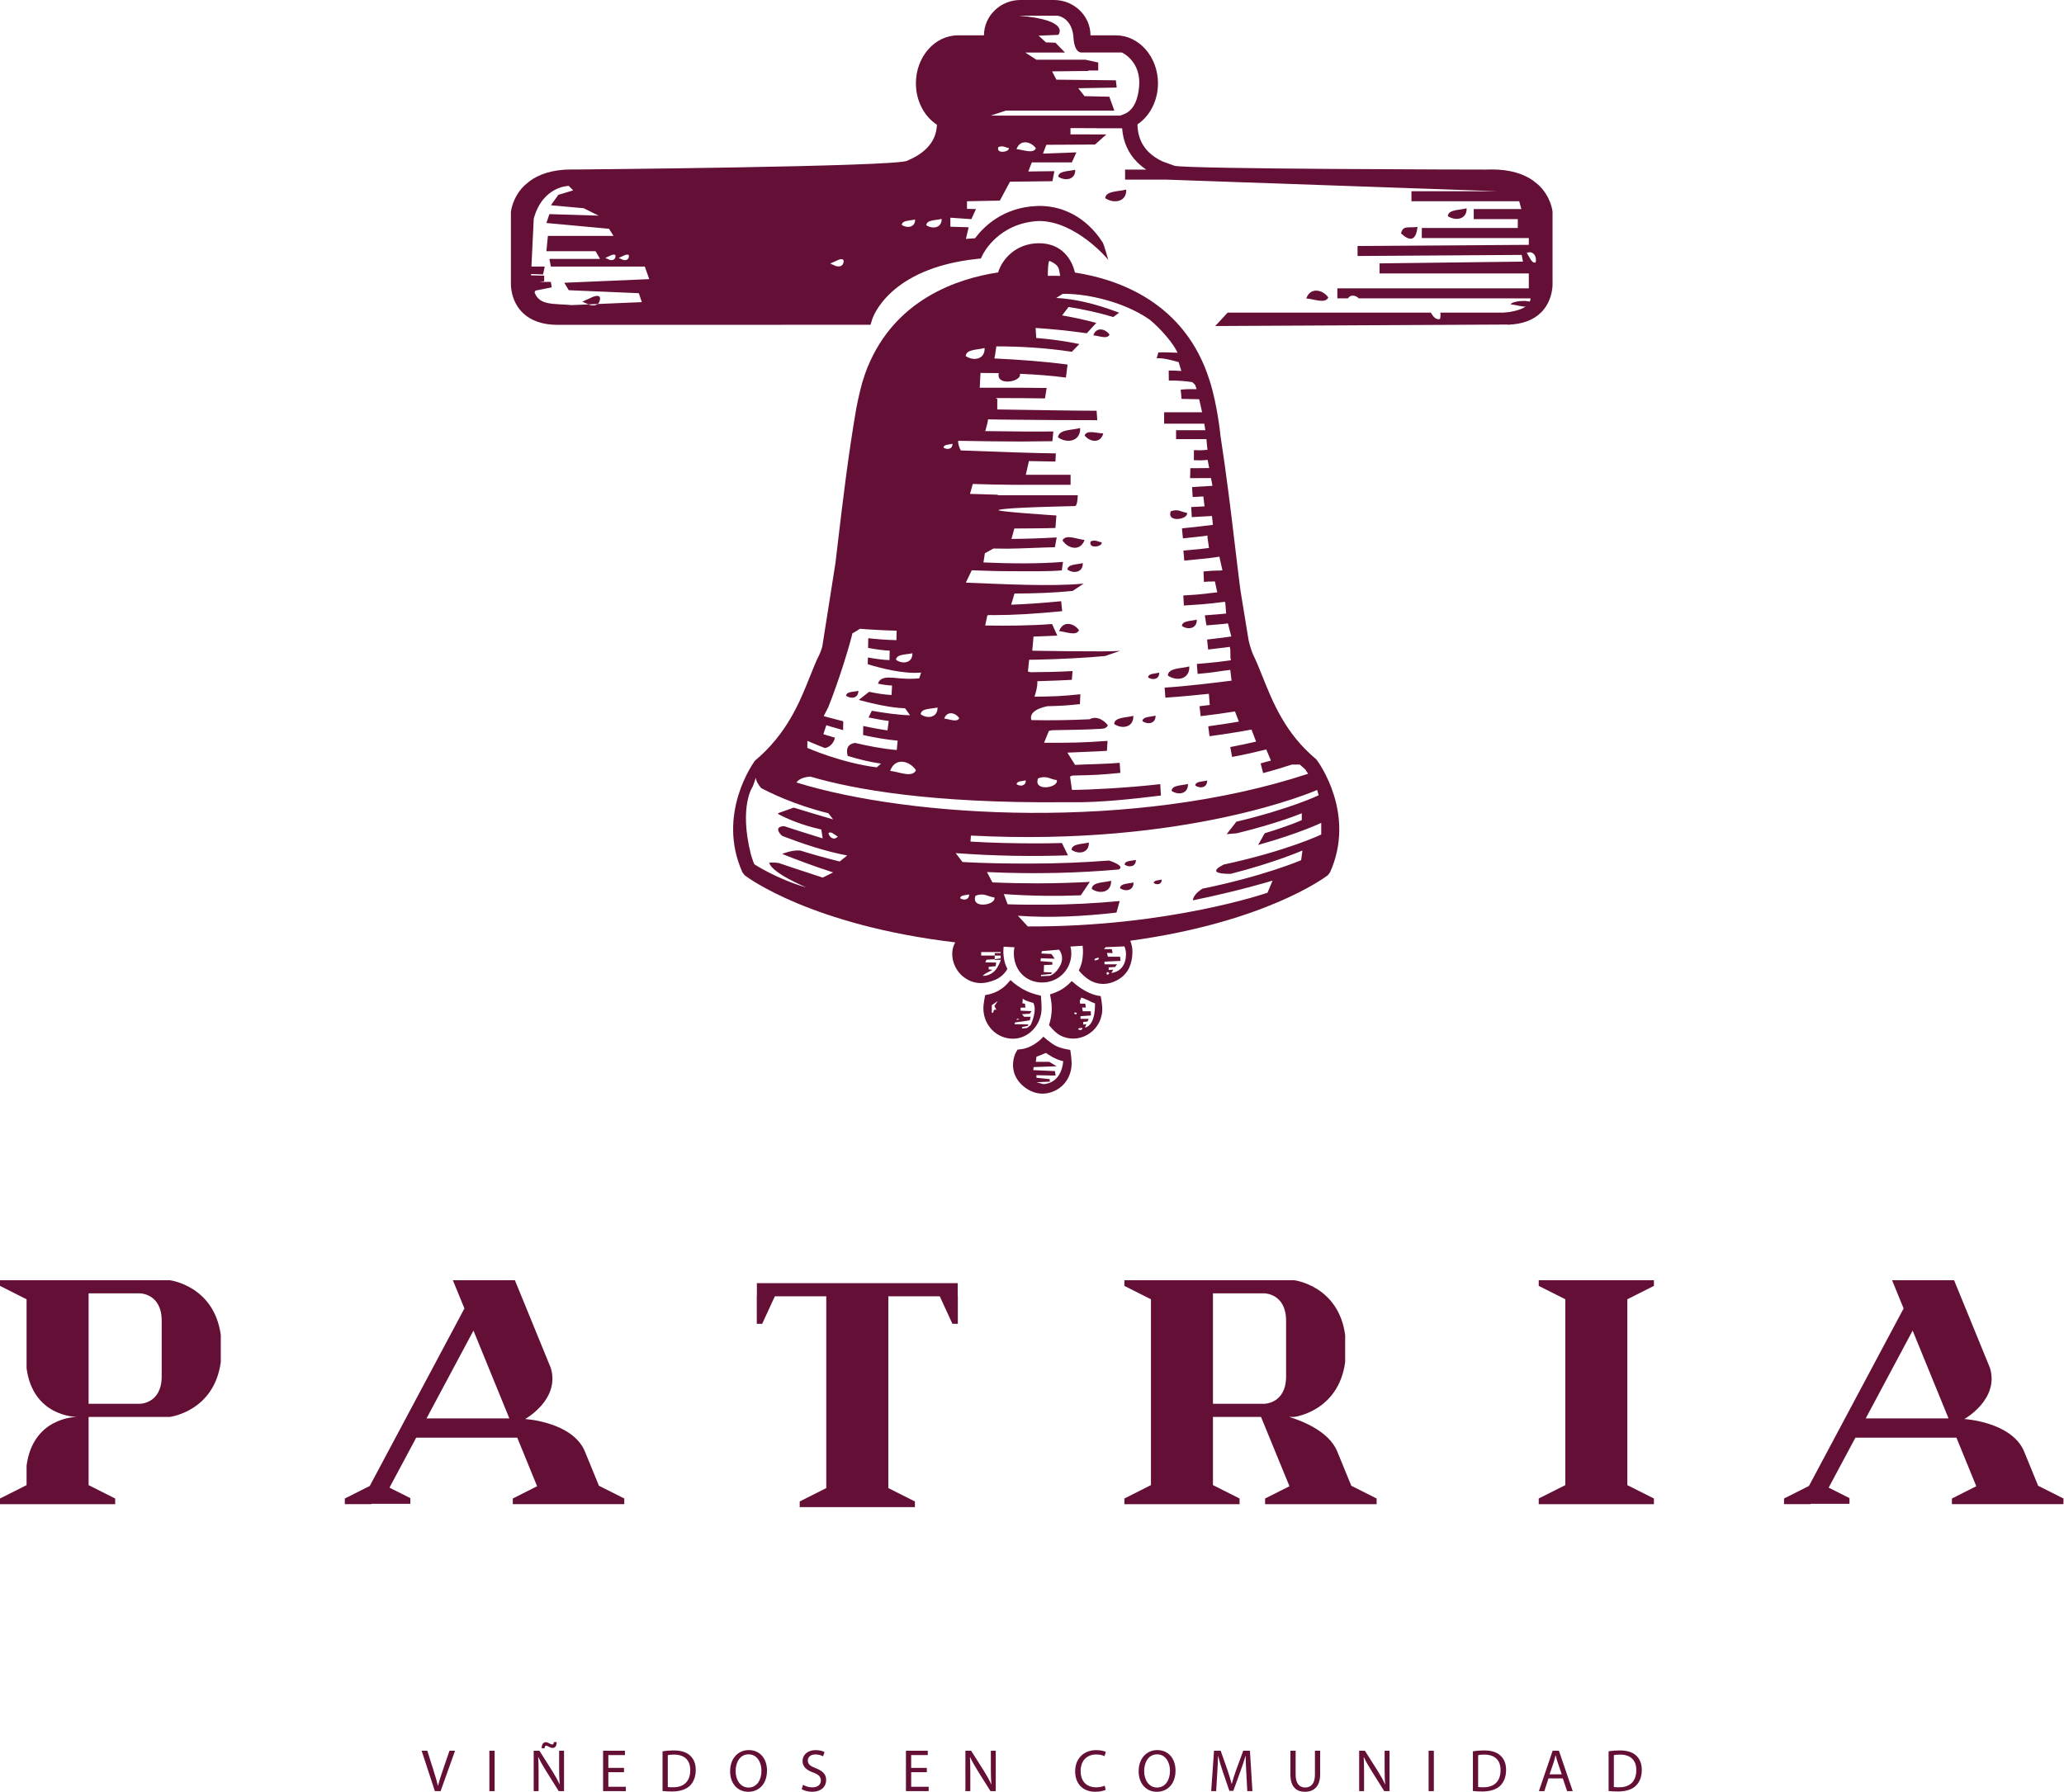 <svg xmlns="http://www.w3.org/2000/svg" xmlns:xlink="http://www.w3.org/1999/xlink" xmlns:serif="http://www.serif.com/" width="100%" height="100%" viewBox="0 0 1580 1372" xml:space="preserve" style="fill-rule:evenodd;clip-rule:evenodd;stroke-linejoin:round;stroke-miterlimit:2;"><path d="M562.034,223.255l130.078,0l-63.75,0l32.083,0c0,0 6.172,-2.331 2.045,-0.937l-60.417,-6.953l-0,6.849l54.01,0.416l-5.729,6.849l-87.305,-3.685l-1.015,-2.539Z" style="fill:#640f36;fill-rule:nonzero;"></path><path d="M581.355,224.208c0,0 4.922,1.745 5.925,-2.76c0.99,-4.505 -5.013,-1.458 -5.013,-1.458l-5.169,2.343l4.257,1.875Z" style="fill:#640f36;fill-rule:nonzero;"></path><path d="M1173.26,232.284c-2.279,-3.203 -15.951,-1.862 -16.836,0.768c6.145,0.469 14.466,4.245 16.836,-0.768" style="fill:#640f36;fill-rule:nonzero;"></path><path d="M1154.25,239.353l-51.667,-0c0.209,1.614 0.17,3.281 -0.26,4.909c-3.047,0.807 -5.156,-1.693 -7.07,-4.909l-155.469,-0l-9.518,10.273l225.625,-1.146l-1.641,-9.127Z" style="fill:#640f36;fill-rule:nonzero;"></path><path d="M452.572,227.884l-6.823,3.073l4.752,2.109l7.019,-0.286c0.742,-0.625 1.367,-1.55 1.666,-2.969c1.302,-5.963 -6.614,-1.927 -6.614,-1.927" style="fill:#640f36;fill-rule:nonzero;"></path><path d="M1175.55,201.003c-3.191,0.833 -4.688,-4.401 -6.836,-7.383c5.156,-2.058 7.968,3.021 6.836,7.383m-7.214,-0.691c1.146,-0.091 2.266,-0.13 1.966,0l-1.966,0Zm-310.82,-111.783l-99.128,-0l11.576,-3.828l83.073,-0l-3.816,-10.573l0.026,-0.079l-19.036,-0.416l-4.779,-6.068l29.18,-0.521l0.208,-0.299l-0.638,-5.261l-45.507,-0.481l-3.308,-6.355l27.852,-0.312l-0.208,-0.352l7.695,0l-0,-6.119l-9.688,-2.123l-0.039,-0.026l-37.656,0l-8.451,-5.469l30.365,-0.026l-0.013,-0.026l-7.266,-7.474l-7.304,-0.273l-5.586,-5.13l15.091,-0.625l0.039,-0.104c0,-0 9.714,-11.303 -30.417,-14.584l29.466,0c0,0 12.084,0.964 12.631,18.425c-0,-0 0.716,9.765 5.924,9.765l30.99,0c-0,0 15.169,6.719 13.164,26.55c-1.953,19.87 -11.979,20.508 -14.44,21.784m-79.362,25.703c2.604,-7.735 11.002,-6.081 14.843,-0.664c-2.083,4.401 -9.44,1.106 -14.843,0.664m-13.867,-1.654c3.815,-1.367 5.195,0.495 7.903,0.703c1.055,3.151 -10.117,4.922 -7.903,-0.703m-55.235,59.844c0.313,-4.167 7.253,-3.62 11.771,-4.818c0.247,6.979 -7.018,8.073 -11.771,4.818m-18.763,-0.208c0.274,-3.633 6.393,-3.125 10.208,-4.18c0.274,6.042 -6.041,6.979 -10.208,4.18m-44.583,28.71c-0.99,4.506 -5.925,2.748 -5.925,2.748l-4.257,-1.875l5.169,-2.344c-0,0 6.002,-3.06 5.013,1.471m-210.313,21.29l53.633,2.278l2.292,6.849l-33.789,1.419c-2.383,2.019 -6.159,0.691 -6.159,0.691l-0.873,-0.378l-12.773,0.534c-14.492,-1.263 -24.505,0.39 -28.45,-9.492c-0.118,-0.326 0.182,-0.925 0.612,-1.602l12.447,-2.487l-0.638,-4.167l-8.698,0l3.568,-0.507l0,-4.284l-10.065,-0.248l0.052,-1.015l9.154,0.325l1.276,-6.028l-10.169,-0l1.77,-36.667c6.836,-25.104 26.81,-25.104 26.81,-25.104l3.412,3.424l-11.406,3.425l-5.704,7.981l25.105,2.266l11.406,5.69l-37.656,-1.172l-2.279,6.797l47.917,4.427l3.437,5.443l-50.221,-0l-1.133,11.745l37.643,-0l3.425,5.872l-38.789,0l1.145,5.873l71.888,-0l3.425,9.622l-65.039,2.773l3.424,5.717Zm35.703,-25.404c-0.768,3.45 -4.518,2.109 -4.518,2.109l-3.255,-1.432l3.945,-1.784c0,0 4.597,-2.331 3.828,1.107m6.446,-1.107c-0,0 4.583,-2.331 3.828,1.107c-0.768,3.45 -4.531,2.109 -4.531,2.109l-3.243,-1.432l3.946,-1.784Zm710.937,21.471l-0.013,-16.731l0,-38.347c0,-0.182 -1.054,-11.315 -10.755,-20.494l-4.323,-3.477c-6.888,-4.766 -16.849,-8.372 -31.419,-8.372l-4.753,0.091c-3.841,-0 -228.672,-0.326 -238.125,-2.917l-9.271,-3.359c-3.932,-1.862 -7.617,-4.232 -10.703,-7.305c-5.429,-5.443 -8.19,-12.331 -8.424,-20.977c9.713,-6.562 15.729,-18.424 15.729,-31.471c-0,-20.286 -14.466,-36.758 -32.24,-36.758l-19.414,0c-0.026,-14.922 -12.591,-27.057 -27.994,-27.057l-25.652,-0c-15.338,-0 -27.838,12.135 -27.916,27.057l-19.896,0c-17.747,0 -32.188,16.472 -32.188,36.758c0,13.242 6.198,25.247 16.12,31.706c-0.351,7.031 -2.838,12.89 -7.721,17.864c-4.115,4.245 -9.505,7.357 -15.13,9.701c-8.373,4.609 -254.024,6.706 -254.011,6.706l-2.76,-0.039c-15.195,-0 -25.365,3.906 -32.266,8.997l-3.945,3.32c-9.297,9.115 -10.313,20.013 -10.326,20.43l0,54.375c0,0.521 -0.494,12.891 8.568,22.148c6.393,6.446 15.482,9.714 27.175,9.714l239.544,-0.052l1.276,-4.102c0.495,-1.601 12.891,-39.088 79.909,-46.302l3.307,-0.351l1.432,-2.93c0.456,-1.016 12.214,-24.44 43.073,-25.781c27.839,-0 52.526,28.802 53.034,29.857c0,-0 -3.229,-11.628 -4.284,-13.386c-5.625,-8.919 -20.833,-28.021 -48.75,-28.021l-1.888,0.078c-25.377,1.094 -40.169,15.443 -47.122,24.688l-6.966,0.482l2.109,-8.894l-13.971,-0.429l-0.039,-6.901l16.08,1.106l3.542,-7.721l-6.888,-0.143l0,-5.833l25.156,-0.495l7.761,-14.479l32.487,-0.378l1.497,-7.682l-19.987,0.247l2.708,-6.966l30.651,-0l3.477,-7.669l-25.586,0.937l2.591,-6.745l37.253,-0.195l8.685,-7.734l-27.461,-0.052l-0,-4.805l19.674,0.052l-0.182,0.091l20.039,0c0.768,10.352 4.662,19.102 11.589,26.016c2.109,2.161 4.466,3.971 6.862,5.599l-16.185,-0l-0,7.682l31.224,0l253.32,8.88l-65.339,0l0,7.696l82.487,-0l1.654,5.976l-36.458,0l-0,7.721l33.724,0l-0,6.784l-73.477,0l0,7.683l81.914,-0l0,5.208l-131.094,0.872l0,7.67l125.638,-0.834l0.99,5.13l-109.779,1.368l0,7.669l114.245,-0l0,11.419l-146.562,0l-0,7.683l8.099,-0c1.966,-3.099 5.898,-2.448 8.346,-0l131.354,-0c0.13,1.523 -0.026,1.614 -2.265,5.208c-5.925,5.495 -21.355,6.328 -27.67,6.406l12.826,8.516c10.846,-0.274 19.453,-3.438 25.495,-9.558c9.062,-9.257 8.554,-21.627 8.554,-21.849" style="fill:#640f36;fill-rule:nonzero;"></path><path d="M762.853,773.309c-0,-0 -1.979,-0.99 -2.318,0.976c-0.325,2.005 -1.315,1.003 -1.315,1.003l0,-5.625l4.622,-3.308l-2.643,3.972l1.654,2.982Zm14.114,9.544l7.344,-1.003l3.998,-0.664l0.664,-2.669l-4.987,-0l-1.68,-1.979l6.003,-0.352l1.341,-2.005l-8.347,-0.326l0,-2.33l3.672,-0l-0.338,-2.995l-1.992,-0.339l0.325,-3.658c1.016,1.653 8.008,3.333 8.008,3.333c3.333,5.989 -2.005,16.992 -2.005,16.992l-2.774,2.266l-3.984,0.325l0.443,-1.159l4.114,-0.807l0.456,-1.107l-10.586,-0.182l0.325,-1.341Zm1.589,-2.813l1.185,0.078l0.456,0.469l-2.019,0.261l0.378,-0.808Zm18.776,-7.526c0.065,-3.554 -0.508,-10.143 -0.508,-10.143c0,0 -5.846,-1.198 -10.781,-3.45c-4.479,-2.097 -8.685,-4.948 -12.526,-8.516c-3.008,3.568 -4.792,5.547 -9.037,8.034c-4.7,2.76 -10.117,3.424 -10.325,3.476c-0,0 -1.406,6.511 -1.367,10.352c0.156,12.956 10.234,23.138 22.864,23.034c11.576,-0.065 21.42,-10.391 21.68,-22.787" style="fill:#640f36;fill-rule:nonzero;"></path><path d="M798.768,830.072l-5.364,-1.459l10.195,-0.403l-0,-1.94l-10.195,-1.081l-0,-1.94l14.648,0.273l-0.495,-3.424l-16.588,-0.743l0.312,-2.33l17.591,-0.612l-5.729,-3.412l-10.221,0l0.482,-3.88l7.304,-2.93c0,0 6.341,4.883 13.164,6.329c0,-0 -0.481,16.562 -15.104,17.552m8.92,-29.597c-4.349,-2.5 -8.985,-6.745 -8.985,-6.745c0,0 -3.047,3.763 -8.646,6.823c-5.664,3.125 -10.963,3.021 -10.963,3.021c-0,0 -1.745,2.11 -2.67,5.378c-2.552,8.919 0.066,17.161 7.5,23.138c7.383,5.911 16.211,7.005 24.675,2.513c7.005,-3.789 11.927,-11.471 11.719,-21.016c-0.117,-4.349 -1.029,-9.739 -1.029,-9.739c0,-0 -7.292,-0.912 -11.601,-3.373" style="fill:#640f36;fill-rule:nonzero;"></path><path d="M830.569,786.814l0.964,-2.617l-2.305,0.286l-0,-2.031l3.242,-0.287l0.964,-2.057l-6.289,0l-0,-2.031l8.007,-0.586l-0.195,-3.216l-6.107,-0l-0.468,-2.904l2.864,0.13l-0.482,-3.047l-3.906,0l-0.286,-2.031l1.198,-2.643c-0,-0 4.856,1.823 6.653,2.838c1.524,0.899 3.789,1.589 3.789,1.589c0,0 0.938,16.576 -7.643,18.607m-5.26,1.172c0.234,-1.133 2.07,-0.756 3.307,-0.912c-0.169,1.927 -2.149,1.966 -3.307,0.912m-1.133,-11.849c-0,0.104 -0.742,0.859 -1.12,0.429c-0.716,-0.82 -0.977,-0.208 -0.482,-1.184c0.209,-0.417 0.599,-0.04 1.016,-0c0.534,0.039 1.055,-0.17 0.586,0.755m7.539,-16.966c-6.224,-3.191 -11.276,-8.034 -11.276,-8.034c-4.623,4.843 -8.724,7.76 -16.68,10.247c0.365,1.901 1.836,7.526 1.185,14.414c-0.456,4.935 -1.901,9.063 -1.901,9.063c-0,-0 4.219,5.586 8.437,7.838c13.881,7.396 30.938,-2.291 32.24,-18.216c0.417,-5.169 -1.237,-12.018 -1.133,-11.823c0,0 -4.844,-0.286 -10.872,-3.489" style="fill:#640f36;fill-rule:nonzero;"></path><path d="M766.031,734.934l0,-0.834c-0.273,-0.664 -1.263,-0.104 -1.263,-0.104l-3.307,0.404l-0,0.534l4.57,-0Z" style="fill:#640f36;fill-rule:nonzero;"></path><path d="M809.906,334.898c6.849,4.805 17.357,3.204 16.966,-7.174c-6.458,1.784 -16.484,0.963 -16.966,7.174" style="fill:#640f36;fill-rule:nonzero;"></path><path d="M869.492,658.359c-3.255,0.899 -8.398,0.508 -8.62,3.633c3.503,2.474 8.855,1.628 8.62,-3.633" style="fill:#640f36;fill-rule:nonzero;"></path><path d="M846.044,151.717c6.524,4.454 16.485,2.982 16.081,-6.562c-6.107,1.641 -15.638,0.885 -16.081,6.562" style="fill:#640f36;fill-rule:nonzero;"></path><path d="M909.393,600.224c-4.765,1.328 -12.187,0.742 -12.539,5.286c5.078,3.594 12.813,2.396 12.539,-5.286" style="fill:#640f36;fill-rule:nonzero;"></path><path d="M813.34,413.786c4.232,6.433 13.685,8.646 16.888,-0.351c-6.081,-0.612 -14.388,-4.714 -16.888,0.351" style="fill:#640f36;fill-rule:nonzero;"></path><path d="M1122.7,159.499c-5.482,1.484 -13.971,0.833 -14.401,5.95c5.834,3.985 14.74,2.617 14.401,-5.95" style="fill:#640f36;fill-rule:nonzero;"></path><path d="M1016.82,227.732c-4.349,-6.133 -13.867,-8.021 -16.836,0.794c6.146,0.456 14.466,4.232 16.836,-0.794" style="fill:#640f36;fill-rule:nonzero;"></path><path d="M1085.1,173.766c-7.24,0.911 -11.146,-1.394 -12.617,4.961c6.627,6.119 11.445,5.976 12.617,-4.961" style="fill:#640f36;fill-rule:nonzero;"></path><path d="M810.047,135.276c5.26,3.568 13.359,2.409 13.021,-5.299c-4.922,1.289 -12.617,0.69 -13.021,5.299" style="fill:#640f36;fill-rule:nonzero;"></path><path d="M910.423,510.26c-6.263,1.745 -15.976,0.951 -16.471,6.941c6.693,4.7 16.862,3.125 16.471,-6.941" style="fill:#640f36;fill-rule:nonzero;"></path><path d="M834.969,414.461c-2.344,6.146 9.492,4.18 8.333,0.729c-2.773,-0.208 -4.297,-2.213 -8.333,-0.729" style="fill:#640f36;fill-rule:nonzero;"></path><path d="M830.277,333.449c4.063,5.143 12.292,6.25 14.271,-1.601c-5.169,-0.091 -12.565,-2.982 -14.271,1.601" style="fill:#640f36;fill-rule:nonzero;"></path><path d="M810.784,483.253c5.508,0.468 13.034,3.958 15.208,-0.704c-3.919,-5.664 -12.526,-7.46 -15.208,0.704" style="fill:#640f36;fill-rule:nonzero;"></path><path d="M852.885,554.32c5.938,4.141 15.026,2.748 14.688,-6.237c-5.599,1.563 -14.297,0.873 -14.688,6.237" style="fill:#640f36;fill-rule:nonzero;"></path><path d="M817.091,436.09c4.766,3.359 12.057,2.252 11.784,-4.961c-4.479,1.25 -11.432,0.69 -11.784,4.961" style="fill:#640f36;fill-rule:nonzero;"></path><path d="M833.507,645.085c-5.066,1.367 -12.865,0.755 -13.282,5.573c5.365,3.802 13.594,2.552 13.282,-5.573" style="fill:#640f36;fill-rule:nonzero;"></path><path d="M657.09,528.965c-3.555,0.885 -9.05,0.338 -9.427,3.724c3.737,2.734 9.518,1.966 9.427,-3.724" style="fill:#640f36;fill-rule:nonzero;"></path><path d="M916.133,474.427c-4.31,1.211 -11.081,0.651 -11.38,4.818c4.596,3.229 11.666,2.148 11.38,-4.818" style="fill:#640f36;fill-rule:nonzero;"></path><path d="M908.568,392.59c-4.193,-0.3 -6.394,-3.32 -12.357,-1.107c-3.425,9.076 14.062,6.211 12.357,1.107" style="fill:#640f36;fill-rule:nonzero;"></path><path d="M835.732,680.612c5.989,4.219 15.156,2.812 14.817,-6.25c-5.638,1.536 -14.414,0.833 -14.817,6.25" style="fill:#640f36;fill-rule:nonzero;"></path><path d="M836.965,256.76c4.492,0.378 10.651,3.217 12.383,-0.546c-3.216,-4.649 -10.222,-6.12 -12.383,0.546" style="fill:#640f36;fill-rule:nonzero;"></path><path d="M878.839,518.639c3.463,2.396 8.776,1.602 8.541,-3.632c-3.164,0.898 -8.242,0.455 -8.541,3.632" style="fill:#640f36;fill-rule:nonzero;"></path><path d="M867.699,675.652c-3.945,1.094 -10.052,0.599 -10.338,4.362c4.205,2.956 10.586,1.94 10.338,-4.362" style="fill:#640f36;fill-rule:nonzero;"></path><path d="M889.303,673.44c-2.356,0.664 -6.002,0.378 -6.145,2.643c2.5,1.745 6.289,1.12 6.145,-2.643" style="fill:#640f36;fill-rule:nonzero;"></path><path d="M874.514,552.159c4.063,2.851 10.313,1.953 10.052,-4.245c-3.841,1.094 -9.778,0.625 -10.052,4.245" style="fill:#640f36;fill-rule:nonzero;"></path><path d="M924.055,597.617c-3.503,0.951 -8.828,0.495 -9.076,3.815c3.633,2.604 9.271,1.745 9.076,-3.815" style="fill:#640f36;fill-rule:nonzero;"></path><path d="M1009.43,608.896c-0.416,0.273 -22.304,10.573 -62.968,20.247l-7.461,9.544c1.64,-0.13 4.453,-0.364 7.773,-0.677c31.784,-7.721 49.245,-15.13 49.74,-15.325l-0,5.26c-0.404,0.183 -10.039,4.545 -28.373,10.039l-5.026,8.959c31.081,-8.672 47.891,-16.693 48.295,-16.901l-0,8.893c-0.534,0.286 -26.355,12.604 -74.662,23.034l-2.656,1.471c-8.412,5.143 2.213,5.703 8.073,5.625c34.127,-8.75 54.336,-17.669 54.857,-17.851l-1.003,7.395c-0.625,0.313 -28.542,12.188 -75.612,21.849c-5.326,3.36 -7.044,6.628 -7.279,8.907c35.482,-7.253 60.625,-14.961 61.042,-15.105l-3.893,9.258c-0.886,0.339 -76.042,26.237 -183.477,25.834l-7.591,-8.204c24.479,1.836 50.599,0.443 75.443,-2.395l2.474,-8.855c-18.125,1.693 -37.617,2.8 -58.386,2.8c-10.638,-0 -19.036,-0 -27.396,-0.326l-2.903,-7.799c20.56,1.484 40.208,1.654 58.867,0.95l6.979,-10.286c-12.838,0.664 -26.028,1.12 -40.13,1.12c-11.094,-0 -22.552,-0.222 -34.44,-0.729l-4.206,-7.917c37.435,1.732 71.068,0.664 100.794,-1.979c5.69,-2.761 -7.252,-6.81 -7.252,-6.81c-0,-0 -0.274,-0.026 -0.326,-0.026c-18.528,1.419 -38.528,2.318 -60.351,2.318c-17.761,-0 -34.258,-0.209 -51.589,-1.198l-5.195,-6.81c31.107,2.304 59.739,2.617 85.963,1.692l-4.609,-9.362c0.169,-0.013 0.326,-0.052 0.469,-0.052c-6.068,0.118 -12.097,0.274 -18.425,0.274c-17.461,-0 -34.375,-0.313 -52.096,-1.38l0.365,-4.61c165.533,8.62 263.984,-34.401 265,-34.935l1.171,4.063Zm-158.698,136.146l1.472,-2.605l-3.503,0.274l0,-2.031l4.961,-0.3l1.458,-2.044l-9.622,-0l0,-2.044l12.253,-0.573l-0.3,-3.203l-9.336,-0l-0.729,-2.917l4.388,0.143l-0.729,-3.047l-5.99,0l1.342,-1.471l14.362,-0.612c0.924,2.305 1.067,4.115 1.067,4.115c0,-0 2.044,14.283 -11.094,16.315m-2.226,0.872c-1.042,0.56 -1.471,0.794 -1.328,-1.25c0.078,-0.977 3.138,0.3 1.328,1.25m-7.539,-11.562c-0.729,0.937 -4.193,1.575 -2.917,-0.026c0.729,-0.938 4.18,-1.589 2.917,0.026m-29.167,4.479c-3.281,6.94 -8.229,8.32 -8.229,8.32l-6.758,0.273l0.196,-0.989l7.656,-0.742l0.651,-1.107l-6.302,-0.274l0.182,-5.39l6.302,-0.274l0.104,-2.005l-9.14,-0.742l0.351,-2.187l10.599,0.351l-2.552,-3.633l-7.682,-0.364l0.377,-1.823l13.138,-1.107c0,0 4.401,4.74 1.107,11.693m-47.864,1.093c-4.375,8.047 -11.693,7.227 -11.693,7.227l1.836,-1.562l5.651,-3.008l-2.826,-0.378l-0.091,-1.901l5.378,-0.56l0.377,-2.734l-8.333,-0.169l0.925,-2.019l5.833,-0.338l0.482,-0.078l-0,-2.774l-10.378,0l0,-2.669l14.935,-0l-0,0.794l-4.557,0l-0,1.875l4.557,0l-0,2.461c0.247,0.586 -0.052,2.083 -2.096,5.833m-17.136,-54.101c6.953,-2.552 9.531,0.95 14.336,1.263c1.953,5.937 -18.32,9.219 -14.336,-1.263m-11.797,1.914c0.183,-2.513 4.232,-2.214 6.836,-2.904c0.183,4.141 -4.088,4.831 -6.836,2.904m59.649,-91.771c6.914,-2.552 9.479,0.951 14.284,1.263c1.966,5.964 -18.308,9.245 -14.284,-1.263m-16.446,4.466c0.222,-2.565 4.388,-2.239 7.032,-2.955c0.208,4.283 -4.154,4.96 -7.032,2.955m-168.541,-1.302c1.289,-1.927 4.297,-4.023 10.612,-4.531c33.659,9.883 92.526,20.443 193.099,19.635c2.617,-0.026 5.26,-0.078 7.864,-0.026c19.584,0.404 47.214,-2.565 67.474,-5.104l-0.547,-8.724c-26.302,3.073 -56.64,4.349 -65.429,4.414c-0.729,0.026 -1.459,0 -2.149,0l-1.458,-10.273l1.979,-0.729c17.422,-0.378 19.609,-0.404 36.537,-2.032l-0.521,-7.695c-9.297,0.899 -24.649,1.055 -34.141,1.589l-5.885,-9.388c7.187,-0.417 23.906,-0.886 30.273,-1.394l0.456,-7.604c-20.729,1.485 -28.216,1.446 -47.643,1.446l-0.925,-0.118l3.711,-9.01c1.159,-0.156 1.849,-0.339 2.214,-0.482c13.45,-0.182 28.359,-0.521 35.885,-0.989c0.612,-0.026 1.224,-0.026 1.771,-0.079c2.278,-0.078 4.245,-0.585 5.221,-2.669c-1.536,-2.135 -3.594,-3.763 -5.807,-4.765l-0.026,-0.248c-0.143,0 -0.339,0 -0.508,0.026c-2.591,-1.015 -5.273,-0.989 -7.552,0.326c-14.635,0.703 -29.596,0.95 -44.661,0.651c-1.068,-3.646 0.468,-8.047 12.135,-10.625c12.226,-0.352 12.943,-0.404 25.052,-1.602l0.326,-7.565c-15.118,1.55 -19.493,1.667 -35.118,1.849c1.146,-3.359 2.396,-7.93 2.201,-11.849c9.922,-0.286 19.987,-0.677 26.393,-1.029l0.547,-6.731c-10.339,0.56 -21.211,0.846 -32.266,0.898c-0.625,-0.156 -1.132,-0.482 -1.901,-0.482l0.925,-9.062c1.536,-0.039 3.125,-0.039 4.713,-0.065c0.677,-0 1.224,-0 1.927,-0.039c17.097,-0.391 36.589,-1.341 51.563,-2.774l11.419,-3.932c-9.791,0.937 -67.239,-0.13 -67.239,-0.13c-0,-0 0.898,-9.102 0.95,-10.808c2.201,-0.104 16.341,-0.585 18.242,-0.742l-4.01,-8.867c-15.925,1.211 -33.568,1.445 -51.198,1.12l1.615,-7.695c0.247,-0 0.716,-0.144 1.224,-0.313c1.184,0.039 2.33,0.052 3.476,0.052c15.938,0 31.732,-0.976 52.63,-3.008l-0.781,-7.63c-14.687,1.419 -26.758,2.279 -38.281,2.669l2.5,-8.424c-0.026,-0.039 -0.143,-0.091 -0.169,-0.117c15.703,-0.039 31.028,-0.586 44.791,-2.032l8.399,-5.598c-24.271,2.434 -62.644,0.351 -90.235,-0.717l4.545,-9.466l0.013,0c10.625,0.43 21.302,0.716 31.862,0.716c12.812,0 25.585,0.287 37.057,-0.625l0.911,-6.51c-18.476,1.51 -39.752,1.354 -60.885,0.404l1.081,-7.032c2.148,-1.185 4.336,-2.422 6.562,-3.606c3.646,0.052 7.175,0.104 11.003,0.104c7.942,-0 27.083,-0.951 36.041,-1.12l1.381,-7.461c-12.422,0.677 -23.816,1.029 -34.662,1.133c-0.026,0.377 2.227,-7.995 2.227,-7.995c4.843,-0.039 26.276,-0.117 31.445,-0.404l0.755,-9.557c0,0 -46.51,-3.008 -44.323,-4.154c4.024,-2.109 58.008,-2.968 58.516,-3.072c2.057,-0.027 2.148,-8.256 2.148,-8.256l-61.588,0c0.299,-0.13 0.573,-0.26 0.872,-0.403c-7.187,-0.209 -14.479,-0.391 -21.771,-0.651c0.534,-1.953 2.149,-7.605 2.149,-7.605l0.013,0c10.416,0.352 19.909,0.534 28.802,0.612l-0,0.026l1.38,0c1.719,0 3.464,0.014 5.13,0.027c0.026,-0.013 0.065,-0.027 0.091,-0.027l39.441,0l-0,-7.682l-34.284,0l2.396,-10.469c7.604,0.157 14.544,0.248 20.273,0.352l0.339,-6.237c-17.422,-0.221 -45.482,-1.211 -72.761,-2.279c-0.989,-1.81 -2.174,-4.635 -1.992,-7.369c16.966,0.299 34.075,0.546 48.073,0.546c5.078,0 19.935,-0.182 24.023,-0.247l0.742,-7.461c-12.604,0.195 -32.096,0.026 -52.747,-0.273c0.43,-0.183 0.846,-0.326 0.846,-0.56c0,-1.016 1.758,-5.456 1.836,-8.425c3.789,0.052 7.748,0.131 11.433,0.183c22.877,0.338 55.234,0.455 72.252,0.455l-0.508,-7.226c-16.992,-0 -48.828,-0.586 -71.627,-0.925c-1.459,-0.013 -3.008,-0.052 -4.427,-0.065l0.013,-8.034l-1.237,-0.703c15.807,0.039 29.609,0.104 37.734,0.274l1.315,-7.982c-10.299,-0.221 -29.987,-0.248 -51.237,-0.208l0.573,-11.316c4.61,0 9.323,0.105 14.011,0.144c-2.448,10.182 17.864,6.784 16.158,0.521c12.11,0.533 24.102,1.406 35.222,2.89l1.263,-9.974c-17.669,-2.331 -37.214,-3.802 -56.016,-4.661c0.886,-3.776 1.12,-7.461 1.498,-9.258c17.981,-0 37.604,1.107 57.799,4.141l5.755,-5.912c-10.911,-2.305 -22.031,-3.75 -33.06,-4.674c0,-0 0.026,-0.039 0.039,-0.039l-0.468,-7.618c12.474,0.847 25.586,2.123 39.166,4.076l7.279,-7.93c-9.219,-2.5 -17.878,-4.31 -26.146,-5.755l4.922,-6.445c11.094,1.744 22.565,4.218 34.245,7.695l4.453,-3.307c-18.815,-7.227 -34.258,-10.534 -48.138,-11.315l4.831,-3.06c14.01,-0.612 44.817,4.349 66.836,19.791c8.502,7.019 18.424,18.555 21.145,25.235c-2.89,-0.13 -11.888,-0.469 -14.648,-0.235l-1.302,4.453c5,-0.351 11.523,1.472 16.836,2.956l2.07,6.758l0,0.026c-3.021,-0.208 -6.224,-0.365 -9.674,-0.338l0.091,7.682c7.135,-0.143 13.489,0.534 17.864,1.172c0.964,0.69 1.706,1.471 2.331,2.252c0.404,1.055 0.729,2.045 1.055,3.138c-3.555,-0.065 -7.865,-0.039 -12.149,0.378l0.638,7.096l13.49,0.261c0.677,2.825 1.471,6.224 2.24,9.961l-29.05,-0l0,8.75l30.729,-0c0.287,1.666 0.56,3.333 0.795,5l-22.383,-0l-0,6.836l23.242,-0c0.104,1.041 0.195,2.083 0.273,3.099c0,-0 0.443,4.596 0.521,5.091c-8.099,0.651 -4.831,0.247 -10.39,0.247l-0,7.708c5.781,-0.026 2.291,0.404 10.52,-0.234l1.198,6.237c-6.744,0.026 -10.325,0.169 -14.427,0.078l-0.208,7.656c2.266,0.065 0.117,-0.026 4.206,-0.026c4.179,0 8.45,0 11.81,-0.026l1.106,5.938c-2.734,0.13 -8.099,0.495 -15.586,0.924l0.43,7.657c3.112,-0.183 5.794,-0.339 8.177,-0.456l0.912,7.604c-5.352,0.299 -3.815,0.143 -10.209,0.508l0.456,7.721c8.698,-0.56 9.57,-0.508 15.443,-0.859l0.716,6.771c-4.909,0.638 -13.06,1.601 -23.698,2.695l0.755,7.656c7.826,-0.781 14.18,-1.536 19.063,-2.148l-0.352,0.755l1.237,8.737c-7.643,0.989 -4.518,0.612 -19.596,1.979l0.69,7.682c21.562,-2.005 22.239,-2.317 26.875,-2.994l2.331,10.455c-3.594,0.482 -4.063,-0.182 -14.506,0.86l0.339,8.007c6.042,-0.612 4.466,0 8.372,-0.403l1.849,8.411c-7.383,0.612 -9.258,1.485 -26.002,2.383l0.416,7.695c21.836,-1.237 26.615,-2.434 31.302,-2.851l0.378,0.43l0.703,8.541c-4.088,0.417 -3.476,0.417 -16.354,1.406l1.263,7.683c13.789,-1.042 12.93,-1.159 16.445,-1.511l2.578,10c-1.992,0.287 -8.333,1.224 -18.528,2.357l0.807,7.617c12.708,-1.406 16.563,-2.044 16.563,-2.044c0.989,3.607 -0.092,7.839 0.937,10.286c-9.531,1.133 -6.38,1.133 -26.159,2.8l0.612,7.643c13.672,-1.146 15.195,-2.005 24.974,-3.073l0.99,8.229c-12.865,1.589 -32.617,4.128 -51.224,5.352l0.56,7.695c11.836,-0.807 23.19,-1.901 33.307,-2.968l0.677,8.554c-3.776,0.495 -3.88,0.495 -7.825,0.951l0.846,7.617c9.414,-1.068 18.463,-2.37 26.263,-3.607l3.008,7.774c-6.654,1.093 -14.323,2.369 -23.451,3.58l0.977,7.605c13.437,-1.823 24.258,-3.62 32.135,-5.092l0,0.013l3.503,9.206c-6.094,1.419 -12.852,2.891 -19.766,4.167l1.393,7.578c9.597,-1.758 18.62,-3.867 26.185,-5.729l3.542,8.489c-2.578,0.703 -5.208,1.459 -7.891,2.149l1.927,7.448c8.125,-2.11 16.185,-4.636 22.058,-6.537l6.028,0c1.94,1.745 4.232,3.789 4.232,3.789c0.065,0.065 0.833,1.25 2.096,3.282c-132.76,43.697 -303.802,33.88 -391.679,6.666m31.653,41.406c-2.786,3.256 -6.432,0.756 -7.148,-2.669c1.914,-1.706 4.727,1.354 7.148,2.669m1.472,19.076c-10.378,-2.526 -20.873,-5.495 -30.495,-8.477l0.013,0.079c-6.055,-0.521 -13.477,2.565 -13.477,2.565l0.092,0.13c8.072,3.242 22.63,8.867 38.854,14.088l-7.995,3.946c-10,-3.256 -18.073,-5.925 -24.232,-7.982c-3.919,-1.328 -6.966,-2.344 -9.258,-3.138c-2.695,-0.456 -5.208,-0.482 -7.448,-0.3c1.719,7.93 28.503,18.998 28.503,18.998c-22.357,-6.263 -39.909,-17.774 -39.909,-17.774c-0.937,-1.94 -2.604,-7.435 -2.604,-7.435c-9.362,-37.252 1.419,-52.135 1.419,-52.135l2.409,-6.706c0,2.435 1.914,5.417 3.958,7.904c6.133,3.268 25.209,12.826 51.498,19.31l3.659,4.726c-10.222,-2.981 -20.86,-6.171 -30.17,-9.023l-12.135,4.297l0.573,0.794c6.107,3.203 17.174,8.229 32.656,11.641l1.081,6.823c-13.49,-4.18 -22.917,-7.188 -29.609,-9.401c-8.737,0.534 -2.084,6.875 -2.084,6.875l0.899,0.703c14.323,5.508 32.838,11.836 49.557,14.883l-5.755,4.609Zm58.385,-69.87c-2.903,6.029 -12.656,1.25 -19.765,0.508c3.671,-10.521 14.817,-7.956 19.765,-0.508m-83.099,-22.5c0.13,0.052 5.495,2.487 13.386,5.521c5.807,-1.003 7.513,-6.823 7.708,-7.943c-5.052,-1.419 -8.49,-2.552 -8.867,-2.695l2.239,-6.862c0.144,0.078 5.287,1.693 12.865,3.763l0.104,-6.745c-8.281,-2.083 -14.401,-3.841 -14.961,-3.971l3.464,-6.732c7.474,-18.646 15.156,-43.268 18.047,-54.674l0.416,-1.94c2.136,-1.198 4.037,-2.357 5.847,-3.529c6.289,0.612 21.224,1.341 28.033,1.471l-0.143,7.24c-8.216,-0.156 -15.612,-0.794 -21.549,-1.485c-0.052,2.11 -0.078,4.714 -0.143,7.422c5.546,1.042 12.005,1.993 16.549,2.097l-0.169,7.252c-4.714,-0.104 -10.938,-1.028 -16.511,-2.005c-0.078,2.396 -0.13,4.284 -0.13,5.143c9.557,2.943 27.409,7.657 40.873,6.407l-1.498,4.453c-2.825,0.247 -5.82,0.351 -8.802,0.299c-4.062,-0.091 -8.099,-0.443 -12.057,-0.911l0.208,0.13c-7.904,-0.925 -10.221,2.083 -10.872,4.518c3.619,0.742 7.265,1.276 10.768,1.432l-0.378,7.24c-5.416,-0.247 -11.445,-1.224 -17.213,-2.435l-7.917,6.224c10.274,2.774 24.909,6.159 35.456,6.367l3.815,5.365c-8.294,-0.156 -19.323,-1.706 -29.349,-3.464l0.065,0.052l-2.474,5.092c5.234,1.08 10.547,2.07 15.456,2.669l-0.964,7.226c-5.833,-0.794 -12.278,-2.018 -18.554,-3.359l-0.131,6.914c8.36,1.836 17.579,3.516 26.459,4.31l-0.664,7.187c-11.055,-0.963 -22.318,-3.177 -32.019,-5.481l0,0.039c-7.63,1.12 -6.197,7.708 -5.52,9.935c8.242,2.552 17.135,4.804 25.507,5.859l-3.268,2.904c-26.393,-3.256 -52.135,-14.427 -53.203,-14.909l0.091,-5.391Zm80.391,-67.083c0.156,7.643 -7.565,8.646 -12.591,5.026c0.481,-4.544 7.812,-3.789 12.591,-5.026m19.219,41.549c0.169,7.878 -7.839,8.894 -12.93,5.157c0.456,-4.675 7.995,-3.907 12.93,-5.157m16.614,8.19c-1.693,3.464 -7.37,0.704 -11.497,0.3c2.148,-6.107 8.633,-4.649 11.497,-0.3m-5.208,-210.091c0.169,4.154 -4.063,4.805 -6.823,2.904c0.169,-2.513 4.219,-2.188 6.823,-2.904m24.635,-73.346c0.352,8.867 -8.62,10.221 -14.492,6.159c0.404,-5.313 8.997,-4.636 14.492,-6.159m49.245,-66.419c1.003,-0.131 0.091,-0.469 1.068,-0c7.591,3.476 6.471,6.51 7.513,11.237c-6.472,-0.131 -3.36,-0.17 -9.388,-0.052c-0,-0 -0.352,-5.886 0.807,-11.185m163.503,318.034c-2.5,-6.264 -4.818,-11.98 -7.227,-16.875c-0.404,-0.834 -0.82,-2.071 -1.211,-3.23l-0.091,-0.026c-0.065,-0.182 -0.143,-0.416 -0.156,-0.612c-0.703,-1.966 -1.315,-4.349 -1.966,-7.005l-6.276,-38.411c-1.381,-10.743 -2.8,-22.539 -4.271,-34.922c-3.047,-25.794 -6.524,-54.284 -10.951,-83.008c0,-0 -2.383,-24.362 -8.437,-42.826c-18.724,-59.596 -69.844,-77.395 -103.021,-82.46c-2.214,-9.636 -9.714,-22.461 -27.552,-22.461c-17.93,0.065 -28.36,12.565 -31.237,22.356c-31.341,4.701 -78.724,20.664 -99.844,72.344l-0.143,0.169c-0,0 -0,0.183 -0.052,0.235c-1.433,3.58 -2.735,7.448 -3.933,11.38c-1.419,5.104 -3.02,11.732 -4.648,20.13c-6.185,35.781 -10.456,72.044 -14.258,104.141c-0.573,4.765 -1.146,9.466 -1.653,14.036l-10.131,64.31c-0.742,2.396 -1.432,4.349 -2.187,5.86c-2.487,4.895 -4.74,10.611 -7.253,16.875c-7.786,19.531 -17.5,43.776 -42.018,64.309c-1.276,1.654 -29.648,41.068 -9.596,85.612l1.744,2.214c2.305,1.81 51.277,38.242 161.146,51.341c-0.547,1.016 -1.015,1.992 -1.276,2.721c-2.955,8.243 0.638,18.568 7.904,23.959c7.5,5.586 15.43,5.573 24.062,1.966c6.276,-2.63 9.206,-8.268 9.206,-8.268c0,-0 -1.81,-3.672 -2.37,-6.589c-0.729,-3.737 -0.898,-7.018 -0.494,-10.482c2.734,0.183 5.507,0.313 8.307,0.43c-0.313,1.302 -0.495,2.721 -0.508,4.31c-0.091,12.943 8.841,22.448 21.276,22.682c12.8,0.209 22.995,-9.974 22.734,-22.773c-0.026,-1.797 -0.286,-3.321 -0.677,-4.753c3.138,-0.195 6.289,-0.377 9.349,-0.612c0.573,4.74 0.144,8.477 -0.429,11.836c-0.456,2.643 -2.474,7.123 -2.474,7.123c-0,-0 2.838,3.737 7.187,6.679c7.383,5 16.055,4.558 23.529,-0.104c7.461,-4.648 10.156,-12.044 10.312,-20.781c0.052,-2.865 -0.573,-5.847 -1.666,-8.607c102.786,-14.01 148.893,-48.333 151.145,-50.078l1.758,-2.214c19.987,-44.544 -8.372,-83.958 -10.56,-86.666c-23.58,-19.479 -33.281,-43.724 -41.093,-63.255" style="fill:#640f36;fill-rule:nonzero;"></path><path d="M123.776,1053.83c0,20.99 -16.667,20.99 -16.667,20.99l-39.283,0l-0,-84.544l39.283,-0c0,-0 16.667,-0 16.667,20.976l0,42.578Zm6.224,-73.606l-130,-0l-0,4.323l20.339,10.273l-0,52.799c4.908,36.459 36.523,37.253 38.867,37.266l0.143,0l-0.143,0c-2.344,0 -33.959,0.794 -38.867,37.253l-0,14.974l-20.339,10.247l-0,4.349l88.177,0l0,-4.349l-20.351,-10.247l-0,-52.227l62.174,0c-0,0 33.919,-4.141 39.01,-41.979l0,-20.703c-5.091,-37.813 -39.01,-41.979 -39.01,-41.979" style="fill:#640f36;fill-rule:nonzero;"></path><path d="M733.142,992.272l-0,-9.792l-153.75,0l-0,9.792l-0.078,0l-0,21.315l4.14,0l9.688,-21.041l39.375,-0l-0,146.822l-20.339,10.248l0,4.336l88.19,-0l0,-4.336l-20.351,-10.248l-0,-146.822l39.375,-0l9.687,21.041l4.154,0l0,-21.315l-0.091,0Z" style="fill:#640f36;fill-rule:nonzero;"></path><path d="M1266.08,984.555l-0,-4.336l-88.177,-0l-0,4.336l20.338,10.247l0,142.305l-20.338,10.234l-0,4.362l88.177,0l-0,-4.362l-20.352,-10.234l0,-142.305l20.352,-10.247Z" style="fill:#640f36;fill-rule:nonzero;"></path><path d="M326.495,1086.04l35.95,-67.253l27.474,67.253l-63.424,-0Zm131.992,51.549l-10.924,-26.705c-9.779,-22.305 -45.573,-24.389 -45.573,-24.389c-0,0 26.914,-14.908 19.661,-39.075l-27.5,-67.201l-47.474,0l8.841,21.615l-72.474,135.925l-19.075,9.596l-0,4.336l20.364,-0l0,-0.287l29.779,0l-0,-4.349l-15.964,-8.02l20.456,-38.243l77.37,0l15.182,37.162l-18.607,9.401l0,4.336l85.339,-0l0,-4.336l-19.401,-9.766Z" style="fill:#640f36;fill-rule:nonzero;"></path><path d="M450.225,1115.79l1.081,2.669c-0.326,-0.924 -0.69,-1.81 -1.081,-2.669" style="fill:#640f36;fill-rule:nonzero;"></path><path d="M1428.21,1086.04l35.924,-67.253l27.5,67.253l-63.424,-0Zm131.992,51.549l-10.925,-26.705c-9.778,-22.305 -45.585,-24.389 -45.585,-24.389c-0,0 26.901,-14.908 19.661,-39.075l-27.5,-67.201l-47.461,0l8.828,21.615l-72.474,135.925l-19.062,9.596l-0,4.336l20.351,-0l0,-0.287l29.753,0l-0,-4.349l-15.938,-8.02l20.456,-38.243l77.357,0l15.195,37.162l-18.646,9.401l0,4.336l85.378,-0l-0,-4.336l-19.388,-9.766Z" style="fill:#640f36;fill-rule:nonzero;"></path><path d="M1551.9,1115.79l1.106,2.669c-0.338,-0.924 -0.703,-1.81 -1.106,-2.669" style="fill:#640f36;fill-rule:nonzero;"></path><path d="M928.531,990.276l39.297,0c0,0 16.68,0 16.68,20.977l-0,42.578c-0,20.989 -16.68,20.989 -16.68,20.989l-39.297,0l0,-84.544Zm105.886,147.305l-10.938,-26.693c-6.68,-15.599 -28.125,-23.437 -36.693,-26.003l3.933,0c-0,0 33.919,-4.14 39.01,-41.979l0,-20.703c-5.091,-37.838 -39.01,-41.979 -39.01,-41.979l-130,-0l-0,4.336l20.338,10.247l0,142.279l-20.338,10.26l-0,4.349l88.177,0l-0,-4.349l-20.365,-10.26l0,-52.201l36.784,0l21.771,53.073l-18.659,9.388l0,4.349l85.378,0l-0,-4.349l-19.388,-9.765Z" style="fill:#640f36;fill-rule:nonzero;"></path><path d="M1026.14,1115.79l1.106,2.669c-0.351,-0.924 -0.716,-1.81 -1.106,-2.669" style="fill:#640f36;fill-rule:nonzero;"></path><path d="M332.892,1371.4l-10.13,-30.924l4.336,-0l4.817,15.247c1.315,4.154 2.474,7.943 3.295,11.537l0.117,-0c0.859,-3.581 2.135,-7.474 3.515,-11.485l5.235,-15.299l4.271,-0l-11.055,30.924l-4.401,0Z" style="fill:#640f36;fill-rule:nonzero;"></path><rect x="374.621" y="1340.48" width="4.023" height="30.924" style="fill:#640f36;"></rect><path d="M414.678,1338.6c-0.052,-2.812 1.12,-4.674 3.112,-4.674c1.029,-0 1.771,0.404 2.735,0.924c0.742,0.404 1.471,0.821 2.187,0.821c0.716,-0 1.133,-0.326 1.25,-1.797l2.123,-0c0.052,2.89 -0.964,4.453 -3.086,4.453c-0.977,-0 -1.81,-0.352 -2.8,-0.872c-0.872,-0.469 -1.484,-0.86 -2.161,-0.86c-0.729,0 -1.081,0.768 -1.198,2.005l-2.162,0Zm-6.145,32.813l-0,-30.925l4.401,0l9.895,15.625c2.253,3.62 4.05,6.875 5.521,10.065l0.104,-0.052c-0.364,-4.127 -0.442,-7.89 -0.442,-12.695l-0,-12.943l3.763,0l-0,30.925l-4.063,-0l-9.817,-15.677c-2.136,-3.464 -4.206,-6.992 -5.756,-10.352l-0.143,0.039c0.247,3.907 0.3,7.644 0.3,12.761l-0,13.229l-3.763,-0Z" style="fill:#640f36;fill-rule:nonzero;"></path><path d="M477.672,1356.91l-11.979,-0l-0,11.158l13.398,0l0,3.334l-17.422,-0l0,-30.925l16.719,0l0,3.334l-12.695,-0l-0,9.791l11.979,0l-0,3.308Z" style="fill:#640f36;fill-rule:nonzero;"></path><path d="M511.203,1368.26c1.016,0.169 2.487,0.195 4.024,0.195c8.541,0.013 13.164,-4.766 13.164,-13.125c0.052,-7.305 -4.089,-11.901 -12.513,-11.901c-2.058,-0 -3.607,0.182 -4.675,0.404l0,24.427Zm-4.023,-27.357c2.461,-0.404 5.364,-0.664 8.502,-0.664c5.729,-0 9.831,1.354 12.539,3.88c2.774,2.513 4.375,6.081 4.375,11.068c0,5.078 -1.588,9.166 -4.44,12.031c-2.929,2.878 -7.708,4.466 -13.698,4.466c-2.864,0 -5.234,-0.13 -7.278,-0.364l-0,-30.417Z" style="fill:#640f36;fill-rule:nonzero;"></path><path d="M563.121,1356.12c0,6.615 3.594,12.54 9.896,12.54c6.341,-0 9.896,-5.821 9.896,-12.839c-0,-6.159 -3.203,-12.591 -9.857,-12.591c-6.628,-0 -9.935,6.12 -9.935,12.89m24.024,-0.481c-0,10.599 -6.472,16.276 -14.349,16.276c-8.191,-0 -13.894,-6.354 -13.894,-15.69c0,-9.805 6.068,-16.25 14.297,-16.25c8.451,-0 13.946,6.484 13.946,15.664" style="fill:#640f36;fill-rule:nonzero;"></path><path d="M614.741,1366.55c1.784,1.106 4.388,1.979 7.135,1.979c4.076,-0 6.498,-2.11 6.498,-5.261c-0,-2.864 -1.693,-4.557 -5.86,-6.106c-5.052,-1.784 -8.164,-4.441 -8.164,-8.776c0,-4.818 3.998,-8.386 10,-8.386c3.138,0 5.482,0.742 6.823,1.497l-1.094,3.269c-1.002,-0.573 -3.059,-1.459 -5.846,-1.459c-4.258,0 -5.846,2.513 -5.846,4.623c-0,2.877 1.875,4.284 6.133,5.937c5.26,2.058 7.903,4.571 7.903,9.102c0,4.739 -3.502,8.919 -10.833,8.919c-2.982,0 -6.25,-0.898 -7.891,-2.005l1.042,-3.333Z" style="fill:#640f36;fill-rule:nonzero;"></path><path d="M709.504,1356.91l-11.992,-0l-0,11.158l13.398,0l0,3.334l-17.409,-0l0,-30.925l16.719,0l0,3.334l-12.708,-0l-0,9.791l11.992,0l-0,3.308Z" style="fill:#640f36;fill-rule:nonzero;"></path><path d="M739.017,1371.4l-0,-30.924l4.375,-0l9.922,15.638c2.265,3.62 4.062,6.875 5.508,10.078l0.117,-0.065c-0.378,-4.115 -0.443,-7.904 -0.443,-12.682l0,-12.969l3.763,-0l0,30.924l-4.062,0l-9.818,-15.677c-2.136,-3.463 -4.219,-6.979 -5.755,-10.351l-0.131,0.052c0.222,3.932 0.287,7.643 0.287,12.747l-0,13.229l-3.763,0Z" style="fill:#640f36;fill-rule:nonzero;"></path><path d="M846.439,1370.41c-1.446,0.73 -4.388,1.472 -8.164,1.472c-8.724,-0 -15.248,-5.521 -15.248,-15.664c0,-9.688 6.537,-16.211 16.146,-16.211c3.815,-0 6.276,0.807 7.331,1.367l-0.977,3.242c-1.51,-0.716 -3.659,-1.289 -6.224,-1.289c-7.252,0 -12.07,4.649 -12.07,12.774c0,7.565 4.362,12.395 11.862,12.395c2.448,0 4.922,-0.507 6.537,-1.263l0.807,3.177Z" style="fill:#640f36;fill-rule:nonzero;"></path><path d="M875.85,1356.12c0,6.615 3.581,12.54 9.896,12.54c6.328,-0 9.896,-5.821 9.896,-12.839c-0,-6.159 -3.229,-12.591 -9.844,-12.591c-6.653,-0 -9.948,6.12 -9.948,12.89m24.011,-0.481c-0,10.599 -6.459,16.276 -14.323,16.276c-8.216,-0 -13.906,-6.354 -13.906,-15.69c-0,-9.805 6.054,-16.25 14.309,-16.25c8.438,-0 13.92,6.484 13.92,15.664" style="fill:#640f36;fill-rule:nonzero;"></path><path d="M954.077,1357.82c-0.248,-4.297 -0.521,-9.505 -0.495,-13.32l-0.13,-0c-1.068,3.58 -2.344,7.474 -3.893,11.705l-5.456,14.987l-3.008,0l-5.052,-14.713c-1.458,-4.362 -2.669,-8.321 -3.542,-11.979l-0.104,-0c-0.104,3.828 -0.286,8.997 -0.612,13.619l-0.807,13.282l-3.802,-0l2.161,-30.925l5.091,0l5.274,14.961c1.263,3.802 2.305,7.188 3.125,10.43l0.117,-0c0.807,-3.125 1.875,-6.55 3.268,-10.43l5.495,-14.961l5.13,0l1.901,30.925l-3.919,-0l-0.742,-13.581Z" style="fill:#640f36;fill-rule:nonzero;"></path><path d="M991.816,1340.48l0,18.333c0,6.888 3.06,9.818 7.24,9.818c4.544,-0 7.526,-3.021 7.526,-9.818l0,-18.333l3.997,-0l0,18.047c0,9.492 -4.987,13.385 -11.705,13.385c-6.289,0 -11.068,-3.607 -11.068,-13.229l-0,-18.203l4.01,-0Z" style="fill:#640f36;fill-rule:nonzero;"></path><path d="M1040.45,1371.4l0,-30.924l4.388,-0l9.909,15.638c2.266,3.62 4.05,6.875 5.508,10.078l0.104,-0.065c-0.364,-4.115 -0.429,-7.904 -0.429,-12.682l-0,-12.969l3.763,-0l-0,30.924l-4.063,0l-9.818,-15.677c-2.122,-3.463 -4.218,-6.979 -5.755,-10.351l-0.13,0.052c0.221,3.932 0.273,7.643 0.273,12.747l0,13.229l-3.75,0Z" style="fill:#640f36;fill-rule:nonzero;"></path><rect x="1093.61" y="1340.48" width="3.997" height="30.924" style="fill:#640f36;"></rect><path d="M1131.52,1368.26c1.003,0.169 2.461,0.195 4.037,0.195c8.542,0.013 13.125,-4.766 13.125,-13.125c0.052,-7.305 -4.076,-11.901 -12.5,-11.901c-2.07,-0 -3.594,0.182 -4.662,0.404l0,24.427Zm-4.01,-27.357c2.448,-0.404 5.339,-0.664 8.503,-0.664c5.703,-0 9.817,1.354 12.513,3.88c2.773,2.513 4.388,6.081 4.388,11.068c-0,5.078 -1.589,9.166 -4.44,12.031c-2.93,2.878 -7.709,4.466 -13.711,4.466c-2.865,0 -5.209,-0.13 -7.253,-0.364l0,-30.417Z" style="fill:#640f36;fill-rule:nonzero;"></path><path d="M1195.53,1358.56l-3.047,-8.906c-0.677,-2.006 -1.133,-3.855 -1.602,-5.625l-0.117,-0c-0.416,1.797 -0.924,3.698 -1.51,5.586l-3.06,8.945l9.336,-0Zm-10.156,3.125l-3.177,9.713l-4.167,0l10.534,-30.924l4.791,-0l10.573,30.924l-4.284,0l-3.307,-9.713l-10.963,-0Z" style="fill:#640f36;fill-rule:nonzero;"></path><path d="M1235.41,1368.26c1.016,0.169 2.474,0.195 4.011,0.195c8.567,0.013 13.164,-4.766 13.164,-13.125c0.052,-7.305 -4.076,-11.901 -12.5,-11.901c-2.071,-0 -3.607,0.182 -4.675,0.404l0,24.427Zm-4.023,-27.357c2.461,-0.404 5.364,-0.664 8.502,-0.664c5.729,-0 9.844,1.354 12.539,3.88c2.761,2.513 4.375,6.081 4.375,11.068c0,5.078 -1.588,9.166 -4.466,12.031c-2.903,2.878 -7.695,4.466 -13.672,4.466c-2.864,0 -5.234,-0.13 -7.278,-0.364l-0,-30.417Z" style="fill:#640f36;fill-rule:nonzero;"></path></svg>